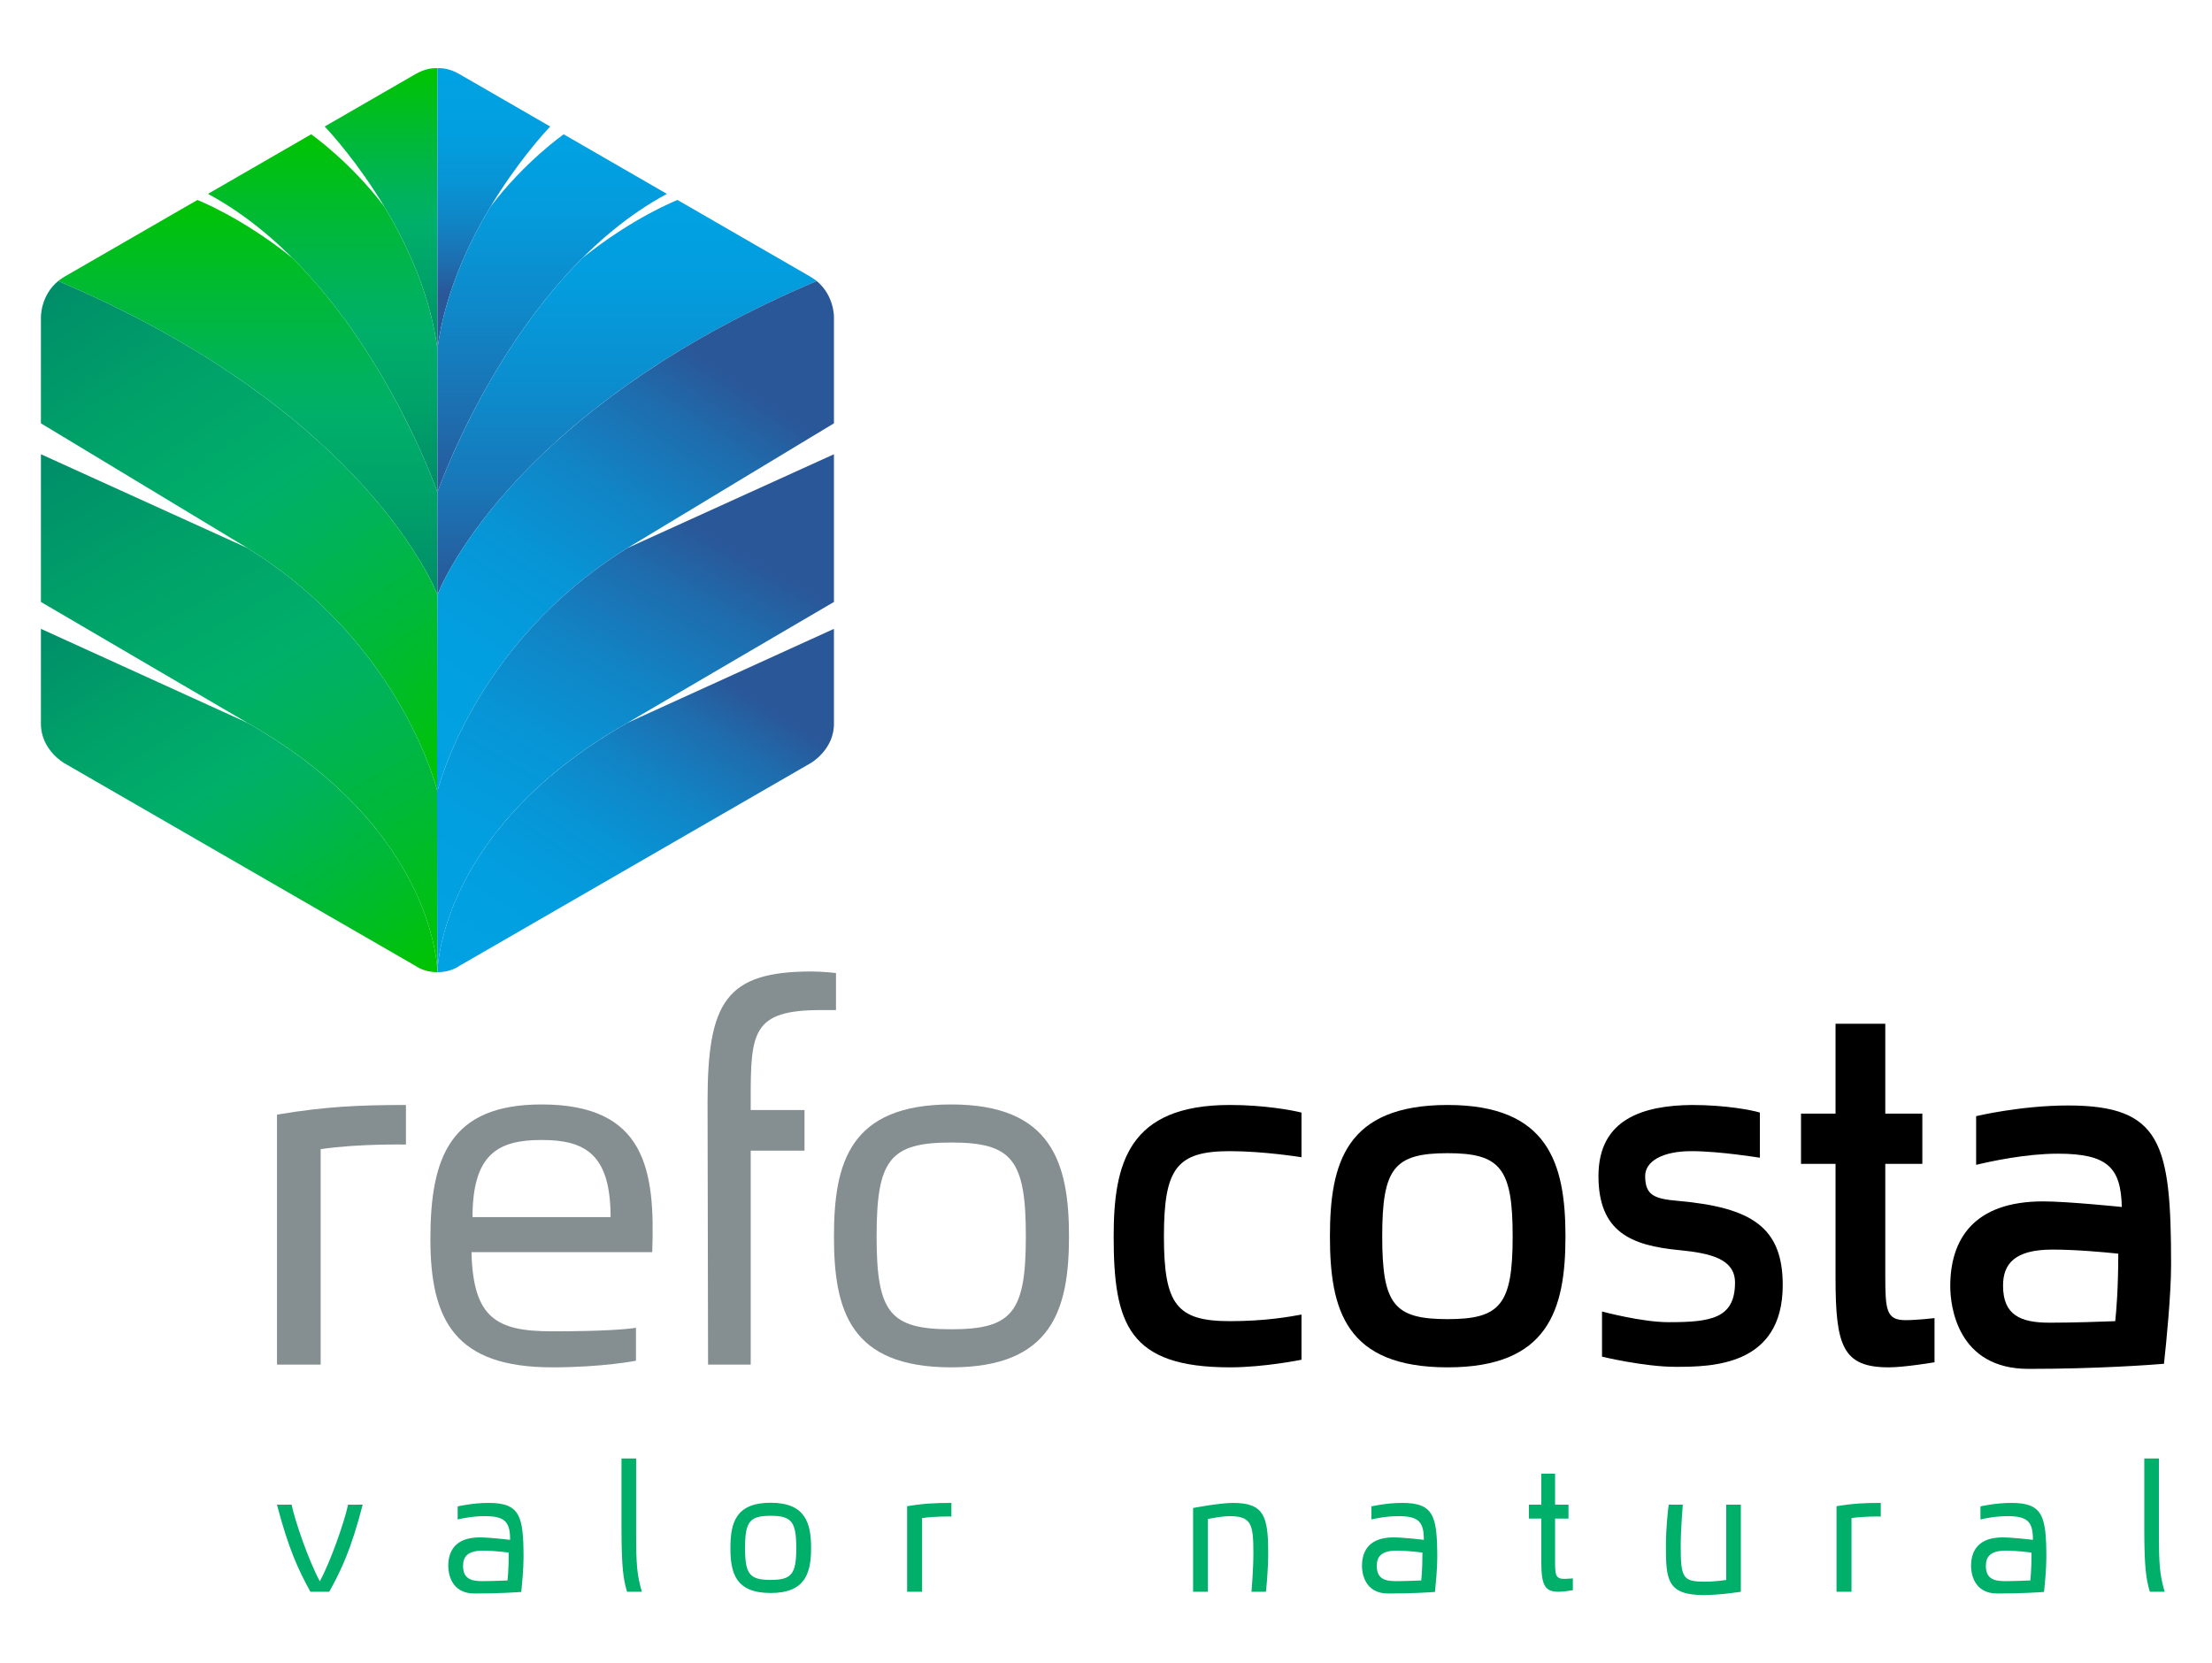 <?xml version="1.0" encoding="UTF-8"?>
<!-- Generator: Adobe Illustrator 16.0.0, SVG Export Plug-In . SVG Version: 6.00 Build 0)  -->
<svg xmlns="http://www.w3.org/2000/svg" xmlns:xlink="http://www.w3.org/1999/xlink" version="1.1" id="Layer_1" x="0px" y="0px" width="330.172px" height="248.321px" viewBox="0 0 330.172 248.321" xml:space="preserve">
<g>
	<g>
		<path fill="#858E90" d="M60.593,170.883c0,0-7.047-0.15-12.729,0.684v32.172h-6.517v-37.324    c7.198-1.213,12.275-1.439,19.246-1.439V170.883z"></path>
		<path fill="#858E90" d="M94.928,203.161c0,0-5,0.986-12.501,0.986c-14.472,0-18.185-6.969-18.185-19.17    c0-12.199,2.956-20.08,16.594-20.08c15.533,0,16.972,9.777,16.517,22.049H70.378c0.228,9.926,3.789,11.822,12.048,11.822    c7.653,0,11.062-0.303,12.501-0.529V203.161z M70.53,181.719H91.14c0-9.473-3.865-11.518-10.304-11.518    C74.395,170.202,70.53,172.247,70.53,181.719"></path>
		<path fill="#858E90" d="M105.613,164.52c0-14.928,2.727-19.475,15.532-19.475c1.667,0,3.637,0.229,3.637,0.229v5.531h-2.272    c-10.229,0-10.458,3.334-10.458,13.336v1.59h8.032v6.062h-8.032v31.945h-6.363L105.613,164.52z"></path>
		<path fill="#858E90" d="M141.983,164.897c15.003,0,17.579,8.715,17.579,19.701s-2.575,19.549-17.579,19.549    c-15.154,0-17.502-8.562-17.502-19.549S126.829,164.897,141.983,164.897 M141.983,198.463c9.093,0,11.14-2.5,11.14-13.865    c0-11.441-2.047-14.018-11.14-14.018c-9.167,0-11.138,2.576-11.138,14.018C130.845,195.963,132.816,198.463,141.983,198.463"></path>
		<path d="M194.265,203.01c0,0-5.53,1.137-10.683,1.137c-15.152,0-17.351-6.516-17.351-19.547c0-10.914,2.198-19.625,17.351-19.625    c5.001,0,9.169,0.756,10.683,1.135v6.668c0,0-5.605-0.908-10.683-0.908c-7.955,0-9.849,2.574-9.849,12.73    c0,10.15,1.894,12.652,9.849,12.652c5.38,0,9.018-0.682,10.683-0.986V203.01z"></path>
		<path d="M216.089,164.975c15.004,0,17.579,8.711,17.579,19.623c0,10.986-2.575,19.549-17.579,19.549    c-15.229,0-17.578-8.562-17.578-19.549C198.511,173.686,200.859,164.975,216.089,164.975 M216.089,196.95    c7.881,0,9.697-2.199,9.697-12.352c0-10.154-1.816-12.426-9.697-12.426c-8.03,0-9.773,2.271-9.773,12.426    C206.315,194.75,208.059,196.95,216.089,196.95"></path>
		<path d="M262.689,172.854c0,0-5.986-0.984-10.229-0.984c-4.32,0-6.896,1.516-6.896,3.713c0,2.879,1.363,3.408,4.925,3.711    c10.988,0.986,15.609,3.941,15.609,12.578c0,12.123-10.683,12.199-15.988,12.199c-4.697,0-10.986-1.516-10.986-1.516v-6.744    c0,0,5.91,1.594,9.926,1.594c6.289,0,9.926-0.531,9.926-5.91c0-3.561-3.713-4.396-8.334-4.85    c-7.198-0.682-12.048-2.729-12.048-11.062c0-8.562,6.743-10.533,13.941-10.607c5.002,0,8.942,0.756,10.154,1.135V172.854z"></path>
		<path d="M288.754,203.389c0,0-4.47,0.758-6.819,0.758c-6.895,0-7.955-3.182-7.955-13.41v-16.973h-5.152v-7.502h5.152V152.85h7.426    v13.412h5.531v7.502h-5.531v16.746c0,5.074,0.149,6.592,3.031,6.592c1.666,0,4.317-0.303,4.317-0.303V203.389z"></path>
		<path d="M323.002,203.616c-1.818,0.152-9.851,0.76-20.23,0.76c-10.531,0-11.669-9.244-11.669-12.352    c0-6.973,3.486-12.654,13.866-12.654c3.638,0,11.745,0.834,11.745,0.834c-0.15-5.836-2.047-7.957-9.547-7.957    c-4.773,0-10.002,1.139-12.201,1.666v-7.271c0,0,6.67-1.592,13.717-1.592c13.941,0,15.382,5.682,15.382,23.791    C324.064,193.161,323.381,200.208,323.002,203.616 M315.728,197.252c0.151-1.441,0.454-4.775,0.454-10.078    c-2.196-0.229-6.287-0.607-9.849-0.607c-5.606,0-7.35,2.123-7.35,5.381c0,4.395,2.575,5.533,6.971,5.533    C309.289,197.481,313.985,197.329,315.728,197.252"></path>
		<path fill="#00AF69" d="M46.333,237.653c-1.82-3.303-3.25-6.371-4.995-13.006h2.186c0.52,2.498,2.576,8.43,4.214,11.445    c1.639-3.016,3.694-8.947,4.214-11.445h2.186c-1.718,6.635-3.174,9.729-4.995,13.006H46.333z"></path>
		<path fill="#00AF69" d="M77.808,237.678c-0.676,0.053-3.278,0.236-6.997,0.236c-3.511,0-3.902-3.07-3.902-4.111    c0-2.34,1.17-4.264,4.682-4.264c1.638,0,4.551,0.361,4.551,0.361c0-2.574-0.676-3.537-3.745-3.537    c-1.821,0-3.434,0.338-4.084,0.494v-1.949c0,0,2.187-0.521,4.605-0.521c4.733,0,5.229,1.977,5.229,8.271    C78.147,234.27,77.886,236.926,77.808,237.678 M75.936,231.801c0,0-2.081-0.287-3.851-0.287c-2.263,0-2.965,0.887-2.965,2.264    c0,1.82,1.041,2.289,2.835,2.289c1.483,0,3.798-0.104,3.798-0.104C75.779,235.729,75.936,234.375,75.936,231.801"></path>
		<path fill="#00AF69" d="M92.767,217.754h2.185v10.951c0,5.047,0.131,6.424,0.858,8.947h-2.211    c-0.571-1.871-0.805-3.695-0.832-8.922V217.754z"></path>
		<path fill="#00AF69" d="M115.033,224.362c5.15,0,6.034,2.992,6.034,6.762c0,3.771-0.884,6.713-6.034,6.713    c-5.202,0-6.009-2.941-6.009-6.713C109.024,227.354,109.831,224.362,115.033,224.362 M115.033,235.883    c3.121,0,3.823-0.855,3.823-4.76c0-3.928-0.703-4.811-3.823-4.811c-3.147,0-3.823,0.883-3.823,4.811    C111.209,235.028,111.885,235.883,115.033,235.883"></path>
		<path fill="#00AF69" d="M142.008,226.417c0,0-2.42-0.051-4.37,0.234v11.002h-2.237v-12.771c2.471-0.418,4.214-0.494,6.607-0.494    V226.417z"></path>
		<path fill="#00AF69" d="M186.802,237.653c0,0,0.285-3.33,0.285-5.723c0-4.291-0.26-5.566-3.537-5.566    c-1.172,0-3.252,0.416-3.252,0.416v10.873h-2.211v-12.51c0,0,3.954-0.756,5.957-0.756c4.629,0,5.254,1.977,5.254,7.492    c0,2.42-0.26,5.096-0.338,5.773H186.802z"></path>
		<path fill="#00AF69" d="M214.192,237.678c-0.675,0.053-3.276,0.236-6.997,0.236c-3.511,0-3.902-3.07-3.902-4.111    c0-2.34,1.172-4.264,4.684-4.264c1.639,0,4.552,0.361,4.552,0.361c0-2.574-0.678-3.537-3.747-3.537    c-1.818,0-3.432,0.338-4.082,0.494v-1.949c0,0,2.185-0.521,4.603-0.521c4.733,0,5.23,1.977,5.23,8.271    C214.532,234.27,214.271,236.926,214.192,237.678 M212.319,231.801c0,0-2.081-0.287-3.85-0.287c-2.263,0-2.965,0.887-2.965,2.264    c0,1.82,1.042,2.289,2.836,2.289c1.482,0,3.799-0.104,3.799-0.104C212.163,235.729,212.319,234.375,212.319,231.801"></path>
		<path fill="#00AF69" d="M234.77,237.42c0,0-1.328,0.232-2.16,0.232c-2.081,0-2.549-1.066-2.549-4.525v-6.4h-1.845v-2.08h1.845    v-4.629h2.056v4.629h2.002v2.08h-2.002v6.322c0,2.08,0.05,2.68,1.405,2.68c0.519,0,1.248-0.078,1.248-0.078V237.42z"></path>
		<path fill="#00AF69" d="M251.183,224.647c0,0-0.312,3.695-0.312,6.061c0,4.838,0.285,5.438,3.538,5.438    c1.82,0,3.251-0.262,3.251-0.262v-11.236h2.186v13.006c0,0-3.122,0.494-5.542,0.494c-5.488,0-5.644-2.34-5.644-7.387    c0-2.549,0.311-5.383,0.417-6.113H251.183z"></path>
		<path fill="#00AF69" d="M280.732,226.417c0,0-2.42-0.051-4.369,0.234v11.002h-2.236v-12.771c2.471-0.418,4.215-0.494,6.605-0.494    V226.417z"></path>
		<path fill="#00AF69" d="M305.106,237.678c-0.676,0.053-3.276,0.236-6.996,0.236c-3.512,0-3.903-3.07-3.903-4.111    c0-2.34,1.172-4.264,4.684-4.264c1.638,0,4.552,0.361,4.552,0.361c0-2.574-0.676-3.537-3.746-3.537    c-1.82,0-3.433,0.338-4.084,0.494v-1.949c0,0,2.186-0.521,4.604-0.521c4.734,0,5.229,1.977,5.229,8.271    C305.445,234.27,305.186,236.926,305.106,237.678 M303.233,231.801c0,0-2.08-0.287-3.85-0.287c-2.262,0-2.965,0.887-2.965,2.264    c0,1.82,1.041,2.289,2.836,2.289c1.482,0,3.798-0.104,3.798-0.104C303.077,235.729,303.233,234.375,303.233,231.801"></path>
		<path fill="#00AF69" d="M320.064,217.754h2.185v10.951c0,5.047,0.13,6.424,0.858,8.947h-2.211    c-0.571-1.871-0.807-3.695-0.832-8.922V217.754z"></path>
	</g>
	<g>
		<defs>
			<path id="SVGID_1_" d="M62.031,11.055L48.461,18.89c0,0,14.387,14.838,16.832,33.176l-0.001-41.878c0,0-0.101-0.014-0.285-0.014     C64.503,10.173,63.378,10.277,62.031,11.055"></path>
		</defs>
		<clipPath id="SVGID_2_">
			<use xlink:href="#SVGID_1_" overflow="visible"></use>
		</clipPath>
		
			<linearGradient id="SVGID_3_" gradientUnits="userSpaceOnUse" x1="-231.315" y1="429.827" x2="-230.507" y2="429.827" gradientTransform="matrix(0 -51.864 -51.864 0 22349.156 -11944.715)">
			<stop offset="0" style="stop-color:#008D69"></stop>
			<stop offset="0.246" style="stop-color:#00A269"></stop>
			<stop offset="0.452" style="stop-color:#00AF69"></stop>
			<stop offset="0.552" style="stop-color:#00B25C"></stop>
			<stop offset="0.737" style="stop-color:#00B83A"></stop>
			<stop offset="0.983" style="stop-color:#00C304"></stop>
			<stop offset="1" style="stop-color:#00C400"></stop>
		</linearGradient>
		<rect x="48.461" y="10.173" clip-path="url(#SVGID_2_)" fill="url(#SVGID_3_)" width="16.832" height="41.892"></rect>
	</g>
	<g>
		<defs>
			<path id="SVGID_4_" d="M31.042,28.946C54.193,41.41,65.293,73.499,65.293,73.499V52.065c-1.077-8.074-4.47-15.469-7.929-21.218     c-5.155-6.783-10.918-10.793-10.918-10.793L31.042,28.946z"></path>
		</defs>
		<clipPath id="SVGID_5_">
			<use xlink:href="#SVGID_4_" overflow="visible"></use>
		</clipPath>
		
			<linearGradient id="SVGID_6_" gradientUnits="userSpaceOnUse" x1="-230.332" y1="430.74" x2="-229.524" y2="430.74" gradientTransform="matrix(0 66.166 66.166 0 -28452.215 15260.195)">
			<stop offset="0" style="stop-color:#00C400"></stop>
			<stop offset="0.017" style="stop-color:#00C304"></stop>
			<stop offset="0.264" style="stop-color:#00B83A"></stop>
			<stop offset="0.448" style="stop-color:#00B25C"></stop>
			<stop offset="0.548" style="stop-color:#00AF69"></stop>
			<stop offset="0.754" style="stop-color:#00A269"></stop>
			<stop offset="1" style="stop-color:#008D69"></stop>
		</linearGradient>
		<rect x="31.042" y="20.054" clip-path="url(#SVGID_5_)" fill="url(#SVGID_6_)" width="34.251" height="53.444"></rect>
	</g>
	<g>
		<defs>
			<path id="SVGID_7_" d="M9.583,41.335c-0.365,0.211-0.901,0.624-0.901,0.624C55.291,61.73,65.293,88.816,65.293,88.816V73.499     c-0.002-0.008-7.053-20.384-21.631-34.965c-7.62-6.124-14.199-8.675-14.199-8.675L9.583,41.335z"></path>
		</defs>
		<clipPath id="SVGID_8_">
			<use xlink:href="#SVGID_7_" overflow="visible"></use>
		</clipPath>
		
			<linearGradient id="SVGID_9_" gradientUnits="userSpaceOnUse" x1="-230.41" y1="430.738" x2="-229.602" y2="430.738" gradientTransform="matrix(0 72.991 72.991 0 -31402.824 16847.666)">
			<stop offset="0" style="stop-color:#00C400"></stop>
			<stop offset="0.017" style="stop-color:#00C304"></stop>
			<stop offset="0.264" style="stop-color:#00B83A"></stop>
			<stop offset="0.448" style="stop-color:#00B25C"></stop>
			<stop offset="0.548" style="stop-color:#00AF69"></stop>
			<stop offset="0.754" style="stop-color:#00A269"></stop>
			<stop offset="1" style="stop-color:#008D69"></stop>
		</linearGradient>
		<rect x="8.682" y="29.858" clip-path="url(#SVGID_8_)" fill="url(#SVGID_9_)" width="56.611" height="58.958"></rect>
	</g>
	<g>
		<defs>
			<path id="SVGID_10_" d="M6.109,47.354v15.848l30.833,18.625c23.268,14.452,28.411,36.553,28.411,36.553l-0.06-29.564     c-0.148-0.362-0.305-0.72-0.461-1.076C62.426,82.531,49.8,59.401,8.682,41.958C6.041,44.141,6.109,47.354,6.109,47.354"></path>
		</defs>
		<clipPath id="SVGID_11_">
			<use xlink:href="#SVGID_10_" overflow="visible"></use>
		</clipPath>
		
			<linearGradient id="SVGID_12_" gradientUnits="userSpaceOnUse" x1="-231.006" y1="430.221" x2="-230.198" y2="430.221" gradientTransform="matrix(-65.975 -97.444 -97.444 65.975 26744.625 -50773.699)">
			<stop offset="0" style="stop-color:#00C400"></stop>
			<stop offset="0.017" style="stop-color:#00C304"></stop>
			<stop offset="0.264" style="stop-color:#00B83A"></stop>
			<stop offset="0.448" style="stop-color:#00B25C"></stop>
			<stop offset="0.548" style="stop-color:#00AF69"></stop>
			<stop offset="0.754" style="stop-color:#00A269"></stop>
			<stop offset="1" style="stop-color:#008D69"></stop>
		</linearGradient>
		<polygon clip-path="url(#SVGID_11_)" fill="url(#SVGID_12_)" points="24.684,145.915 -29.437,65.979 46.71,14.424 100.832,94.36       "></polygon>
	</g>
	<g>
		<defs>
			<path id="SVGID_13_" d="M6.109,89.873l30.833,18.052c28.301,16.061,28.35,37.214,28.35,37.214l0.061-26.759     c0,0,0-0.001-0.001-0.001c-0.005-0.027-5.158-22.11-28.41-36.552L6.109,67.819V89.873z"></path>
		</defs>
		<clipPath id="SVGID_14_">
			<use xlink:href="#SVGID_13_" overflow="visible"></use>
		</clipPath>
		
			<linearGradient id="SVGID_15_" gradientUnits="userSpaceOnUse" x1="-230.948" y1="430.168" x2="-230.14" y2="430.168" gradientTransform="matrix(-58.792 -103.915 -103.915 58.792 31182.359 -49140.914)">
			<stop offset="0" style="stop-color:#00C400"></stop>
			<stop offset="0.017" style="stop-color:#00C304"></stop>
			<stop offset="0.264" style="stop-color:#00B83A"></stop>
			<stop offset="0.448" style="stop-color:#00B25C"></stop>
			<stop offset="0.548" style="stop-color:#00AF69"></stop>
			<stop offset="0.754" style="stop-color:#00A269"></stop>
			<stop offset="1" style="stop-color:#008D69"></stop>
		</linearGradient>
		<polygon clip-path="url(#SVGID_14_)" fill="url(#SVGID_15_)" points="20.475,170.53 -27.029,86.567 50.988,42.427 98.491,126.391       "></polygon>
	</g>
	<g>
		<defs>
			<path id="SVGID_16_" d="M6.109,107.916c-0.094,3.993,3.474,6.019,3.474,6.019l52.448,30.279c1.448,1.018,3.261,0.926,3.261,0.926     c-0.019-0.369-0.045-0.73-0.072-1.092c-0.455-4.521-3.792-22.227-28.278-36.123L6.109,93.888V107.916z"></path>
		</defs>
		<clipPath id="SVGID_17_">
			<use xlink:href="#SVGID_16_" overflow="visible"></use>
		</clipPath>
		
			<linearGradient id="SVGID_18_" gradientUnits="userSpaceOnUse" x1="-230.994" y1="430.069" x2="-230.186" y2="430.069" gradientTransform="matrix(-50.716 -78.096 -78.096 50.716 21927.672 -39700.168)">
			<stop offset="0" style="stop-color:#00C400"></stop>
			<stop offset="0.017" style="stop-color:#00C304"></stop>
			<stop offset="0.264" style="stop-color:#00B83A"></stop>
			<stop offset="0.448" style="stop-color:#00B25C"></stop>
			<stop offset="0.548" style="stop-color:#00AF69"></stop>
			<stop offset="0.754" style="stop-color:#00A269"></stop>
			<stop offset="1" style="stop-color:#008D69"></stop>
		</linearGradient>
		<polygon clip-path="url(#SVGID_17_)" fill="url(#SVGID_18_)" points="23.598,172.307 -17.437,109.118 47.709,66.812 88.744,130       "></polygon>
	</g>
	<g>
		<defs>
			<path id="SVGID_19_" d="M65.295,10.187l-0.001,41.878C67.74,33.728,82.126,18.89,82.126,18.89l-13.57-7.835     c-1.347-0.777-2.473-0.881-2.977-0.881C65.396,10.173,65.295,10.187,65.295,10.187"></path>
		</defs>
		<clipPath id="SVGID_20_">
			<use xlink:href="#SVGID_19_" overflow="visible"></use>
		</clipPath>
		
			<linearGradient id="SVGID_21_" gradientUnits="userSpaceOnUse" x1="-231.315" y1="430.739" x2="-230.507" y2="430.739" gradientTransform="matrix(0 -51.864 51.864 0 -22265.906 -11944.715)">
			<stop offset="0" style="stop-color:#2A5798"></stop>
			<stop offset="0.2" style="stop-color:#2A5798"></stop>
			<stop offset="0.306" style="stop-color:#1E6DAE"></stop>
			<stop offset="0.452" style="stop-color:#1184C5"></stop>
			<stop offset="0.608" style="stop-color:#0795D6"></stop>
			<stop offset="0.781" style="stop-color:#029FE0"></stop>
			<stop offset="1" style="stop-color:#00A2E3"></stop>
		</linearGradient>
		<rect x="65.293" y="10.173" clip-path="url(#SVGID_20_)" fill="url(#SVGID_21_)" width="16.833" height="41.892"></rect>
	</g>
	<g>
		<defs>
			<path id="SVGID_22_" d="M73.223,30.848c-3.46,5.749-6.852,13.144-7.93,21.218v21.433c0,0,11.101-32.089,34.252-44.552     l-15.404-8.892C84.142,20.054,78.376,24.065,73.223,30.848"></path>
		</defs>
		<clipPath id="SVGID_23_">
			<use xlink:href="#SVGID_22_" overflow="visible"></use>
		</clipPath>
		
			<linearGradient id="SVGID_24_" gradientUnits="userSpaceOnUse" x1="-230.332" y1="430.024" x2="-229.524" y2="430.024" gradientTransform="matrix(0 66.166 -66.166 0 28535.496 15260.195)">
			<stop offset="0" style="stop-color:#00A2E3"></stop>
			<stop offset="0.201" style="stop-color:#049CDD"></stop>
			<stop offset="0.482" style="stop-color:#0E89CA"></stop>
			<stop offset="0.809" style="stop-color:#1E6CAD"></stop>
			<stop offset="1" style="stop-color:#2A5798"></stop>
		</linearGradient>
		<rect x="65.293" y="20.054" clip-path="url(#SVGID_23_)" fill="url(#SVGID_24_)" width="34.252" height="53.444"></rect>
	</g>
	<g>
		<defs>
			<path id="SVGID_25_" d="M86.926,38.533C72.348,53.115,65.297,73.49,65.293,73.499v15.318c0,0,10.002-27.086,56.612-46.858     c0,0-0.537-0.412-0.901-0.624l-19.88-11.477C101.125,29.858,94.545,32.409,86.926,38.533"></path>
		</defs>
		<clipPath id="SVGID_26_">
			<use xlink:href="#SVGID_25_" overflow="visible"></use>
		</clipPath>
		
			<linearGradient id="SVGID_27_" gradientUnits="userSpaceOnUse" x1="-230.41" y1="430.089" x2="-229.602" y2="430.089" gradientTransform="matrix(0 72.991 -72.991 0 31486.106 16847.666)">
			<stop offset="0" style="stop-color:#00A2E3"></stop>
			<stop offset="0.208" style="stop-color:#039DDE"></stop>
			<stop offset="0.461" style="stop-color:#0B8ECF"></stop>
			<stop offset="0.736" style="stop-color:#1976B7"></stop>
			<stop offset="1" style="stop-color:#2A5798"></stop>
		</linearGradient>
		<rect x="65.293" y="29.858" clip-path="url(#SVGID_26_)" fill="url(#SVGID_27_)" width="56.612" height="58.958"></rect>
	</g>
	<g>
		<defs>
			<path id="SVGID_28_" d="M65.756,87.74c-0.156,0.356-0.313,0.714-0.462,1.076l-0.06,29.564c0,0,5.144-22.102,28.413-36.553     l30.833-18.625V47.354c0,0,0.067-3.213-2.574-5.396C80.787,59.401,68.162,82.531,65.756,87.74"></path>
		</defs>
		<clipPath id="SVGID_29_">
			<use xlink:href="#SVGID_28_" overflow="visible"></use>
		</clipPath>
		
			<linearGradient id="SVGID_30_" gradientUnits="userSpaceOnUse" x1="-230.781" y1="430.555" x2="-229.973" y2="430.555" gradientTransform="matrix(65.975 -97.444 97.444 65.975 -26661.406 -50773.699)">
			<stop offset="0" style="stop-color:#00A2E3"></stop>
			<stop offset="0.219" style="stop-color:#029FE0"></stop>
			<stop offset="0.392" style="stop-color:#0795D6"></stop>
			<stop offset="0.548" style="stop-color:#1184C5"></stop>
			<stop offset="0.694" style="stop-color:#1E6DAE"></stop>
			<stop offset="0.8" style="stop-color:#2A5798"></stop>
			<stop offset="1" style="stop-color:#2A5798"></stop>
		</linearGradient>
		<polygon clip-path="url(#SVGID_29_)" fill="url(#SVGID_30_)" points="105.904,145.915 160.025,65.979 83.877,14.424 29.756,94.36       "></polygon>
	</g>
	<g>
		<defs>
			<path id="SVGID_31_" d="M93.646,81.827c-23.253,14.442-28.405,36.525-28.412,36.552c-0.001,0-0.001,0.001-0.001,0.001     l0.062,26.759c0,0,0.05-21.154,28.351-37.214l30.833-18.052V67.819L93.646,81.827z"></path>
		</defs>
		<clipPath id="SVGID_32_">
			<use xlink:href="#SVGID_31_" overflow="visible"></use>
		</clipPath>
		
			<linearGradient id="SVGID_33_" gradientUnits="userSpaceOnUse" x1="-230.753" y1="430.512" x2="-229.945" y2="430.512" gradientTransform="matrix(58.792 -103.915 103.915 58.792 -31099.016 -49140.914)">
			<stop offset="0" style="stop-color:#00A2E3"></stop>
			<stop offset="0.219" style="stop-color:#029FE0"></stop>
			<stop offset="0.392" style="stop-color:#0795D6"></stop>
			<stop offset="0.548" style="stop-color:#1184C5"></stop>
			<stop offset="0.694" style="stop-color:#1E6DAE"></stop>
			<stop offset="0.8" style="stop-color:#2A5798"></stop>
			<stop offset="1" style="stop-color:#2A5798"></stop>
		</linearGradient>
		<polygon clip-path="url(#SVGID_32_)" fill="url(#SVGID_33_)" points="110.113,170.53 157.617,86.567 79.6,42.427 32.096,126.391       "></polygon>
	</g>
	<g>
		<defs>
			<path id="SVGID_34_" d="M93.646,107.925c-24.487,13.896-27.824,31.601-28.279,36.123c-0.026,0.361-0.053,0.723-0.072,1.092     c0,0,1.813,0.092,3.261-0.926l52.448-30.279c0,0,3.567-2.025,3.475-6.019V93.888L93.646,107.925z"></path>
		</defs>
		<clipPath id="SVGID_35_">
			<use xlink:href="#SVGID_34_" overflow="visible"></use>
		</clipPath>
		
			<linearGradient id="SVGID_36_" gradientUnits="userSpaceOnUse" x1="-230.717" y1="430.496" x2="-229.91" y2="430.496" gradientTransform="matrix(50.716 -78.096 78.096 50.716 -21844.328 -39700.168)">
			<stop offset="0" style="stop-color:#00A2E3"></stop>
			<stop offset="0.219" style="stop-color:#029FE0"></stop>
			<stop offset="0.392" style="stop-color:#0795D6"></stop>
			<stop offset="0.548" style="stop-color:#1184C5"></stop>
			<stop offset="0.694" style="stop-color:#1E6DAE"></stop>
			<stop offset="0.8" style="stop-color:#2A5798"></stop>
			<stop offset="1" style="stop-color:#2A5798"></stop>
		</linearGradient>
		<polygon clip-path="url(#SVGID_35_)" fill="url(#SVGID_36_)" points="106.988,172.307 148.025,109.118 82.878,66.812 41.844,130       "></polygon>
	</g>
</g>
</svg>
